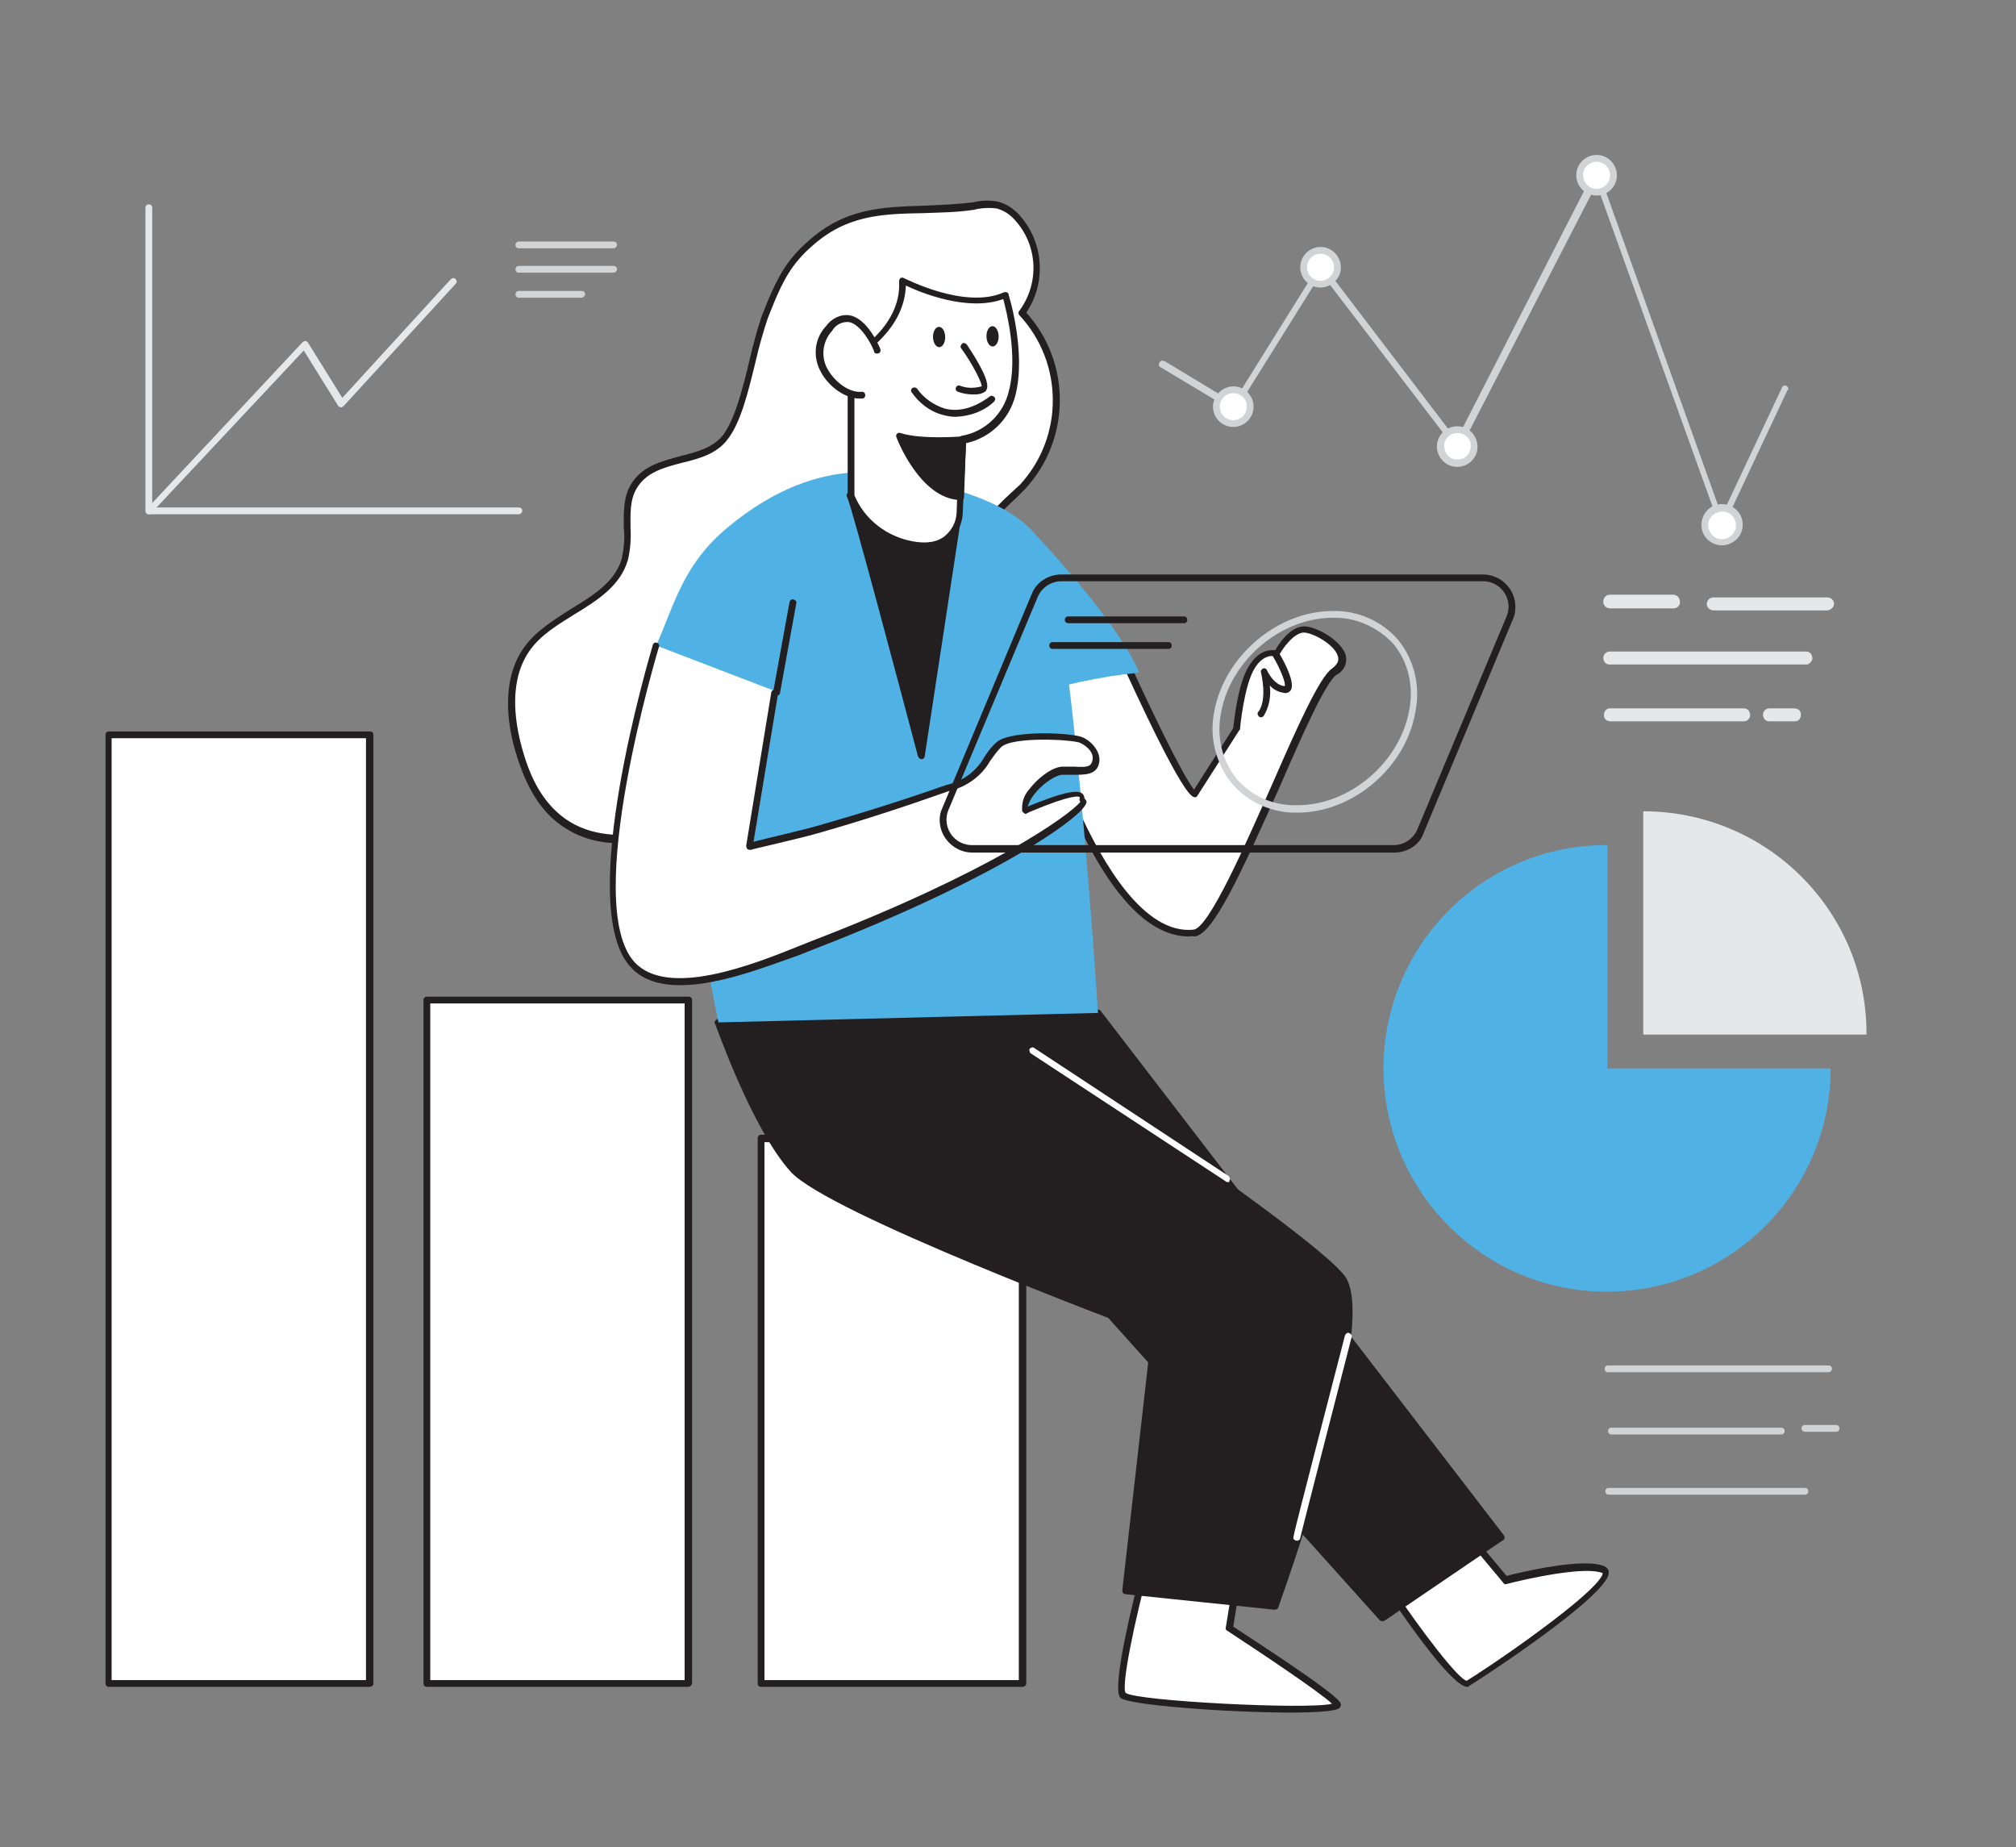 <?xml version="1.0" encoding="utf-8"?>
<!-- Generator: Adobe Illustrator 25.1.0, SVG Export Plug-In . SVG Version: 6.00 Build 0)  -->
<svg version="1.1" id="Layer_1" xmlns="http://www.w3.org/2000/svg" xmlns:xlink="http://www.w3.org/1999/xlink" x="0px" y="0px"
	 viewBox="0 0 298 273" style="enable-background:new 0 0 298 273;" xml:space="preserve">
<rect x="0" y="0" width="298" height="273" fill="#808080" stroke="none"/>
<style type="text/css">
	.st0{fill:#FFFFFF;}
	.st1{fill:#231F20;}
	.st2{fill:#50B2E4;}
	.st3{fill:#D1D3D4;}
	.st4{fill:#E6E7E8;}
	.st5{fill:none;stroke:#E6E7E8;stroke-width:1.015;stroke-linecap:round;stroke-linejoin:round;stroke-miterlimit:4.06;}
</style>
<g id="_507_data_analyst_flatline">
	<path class="st0" d="M205,234.2c0,0,10.3,15.4,12,14.6c1.7-0.9,23.2-15.3,20.1-16.8c-3.1-1.4-14.5,1.5-14.5,1.5l-8.5-10.2
		L205,234.2z"/>
	<path class="st1" d="M216.9,249.3c-2,0-7.8-7.9-12.4-14.8c-0.1-0.2-0.1-0.4,0-0.6l9.1-10.9c0.2-0.2,0.5-0.2,0.7-0.1
		c0,0,0.1,0,0.1,0.1l8.3,9.9c1.9-0.5,11.5-2.8,14.5-1.4c0.4,0.2,0.6,0.5,0.6,0.9c0.1,3.4-19.8,16.3-20.7,16.8
		C217.1,249.3,217,249.3,216.9,249.3z M205.6,234.3c4.5,6.8,10.1,14,11.2,14.1c0.7-0.4,5.8-3.7,10.9-7.5c9.2-6.8,9.2-8.2,9.2-8.4
		c-2.5-1.1-11.1,0.8-14.2,1.6c-0.2,0.1-0.4,0-0.5-0.2l-8.1-9.7L205.6,234.3z"/>
	<path class="st0" d="M169.5,230.8c0,0-4.9,18.2-3.5,19.7c1.3,1.5,32.8,3,31.6,1.3c-1.1-1.7-15.9-11.2-15.9-11.2l1.4-8.5
		L169.5,230.8z"/>
	<path class="st1" d="M190.8,253.1c-9.2,0-24.2-1.1-25.2-2.2c-1.4-1.6,2.3-15.9,3.4-20.2c0.1-0.2,0.3-0.4,0.5-0.4l13.6,1.3
		c0.1,0,0.3,0.1,0.4,0.2c0.1,0.1,0.1,0.2,0.1,0.4l-1.3,8.2c2.4,1.6,14.7,9.5,15.8,11.2c0.2,0.3,0.1,0.7-0.2,0.9c0,0,0,0,0,0
		C197.3,252.9,194.5,253.1,190.8,253.1z M169.9,231.4c-2.3,8.6-4.2,17.9-3.5,18.8c1.6,1.2,26.9,2.5,30.5,1.6
		c-1.8-1.7-10-7.2-15.5-10.8c-0.2-0.1-0.3-0.3-0.2-0.5l1.3-8L169.9,231.4z"/>
	<rect x="112.5" y="168.3" class="st0" width="38.7" height="80.6"/>
	<path class="st1" d="M151.1,249.3h-38.6c-0.3,0-0.5-0.2-0.5-0.5v-80.6c0-0.3,0.2-0.5,0.5-0.5h38.7c0.3,0,0.5,0.2,0.5,0.5v80.6
		C151.7,249.1,151.4,249.3,151.1,249.3C151.2,249.3,151.2,249.3,151.1,249.3z M113,248.3h37.6v-79.5H113L113,248.3z"/>
	<rect x="63.1" y="147.8" class="st0" width="38.7" height="101"/>
	<path class="st1" d="M101.7,249.3H63.1c-0.3,0-0.5-0.2-0.5-0.5v-101c0-0.3,0.2-0.5,0.5-0.5h38.7c0.3,0,0.5,0.2,0.5,0.5v101
		C102.2,249.1,102,249.3,101.7,249.3z M63.6,248.3h37.6v-100H63.6L63.6,248.3z"/>
	<rect x="16" y="108.6" class="st0" width="38.7" height="140.3"/>
	<path class="st1" d="M54.6,249.3H16.1c-0.3,0-0.5-0.2-0.5-0.5V108.6c0-0.3,0.2-0.5,0.5-0.5h38.6c0.3,0,0.5,0.2,0.5,0.5v140.3
		C55.2,249.1,54.9,249.3,54.6,249.3z M16.5,248.3h37.6V109.1H16.5L16.5,248.3z"/>
	<polygon class="st1" points="162.3,149.7 221.8,227.2 204.3,239.1 124,149.7 	"/>
	<path class="st1" d="M204.3,239.6c-0.1,0-0.3-0.1-0.4-0.2l-80.3-89.4c-0.1-0.1-0.2-0.4-0.1-0.5c0.1-0.2,0.3-0.3,0.5-0.3h38.3
		c0.2,0,0.3,0.1,0.4,0.2l59.6,77.5c0.1,0.1,0.1,0.3,0.1,0.4c0,0.1-0.1,0.3-0.2,0.3l-17.5,11.9C204.5,239.6,204.4,239.6,204.3,239.6z
		 M125.1,150.2l79.3,88.2l16.7-11.4L162,150.2H125.1z"/>
	<path class="st1" d="M106.2,151.1c0,0,5.3,15.4,11,21.7s53.5,24,53.5,24l-4.3,38.2l22.1,2.3c0,0,15.1-41.7,10-48.6
		c-5.1-6.9-60.9-43.6-60.9-43.6L106.2,151.1z"/>
	<path class="st1" d="M188.4,237.9L188.4,237.9l-22.1-2.3c-0.1,0-0.3-0.1-0.3-0.2c-0.1-0.1-0.1-0.2-0.1-0.4l4.3-37.8
		c-4.8-1.8-47.7-17.9-53.3-24c-5.7-6.3-10.9-21.2-11.2-21.9c-0.1-0.1-0.1-0.3,0-0.4c0.1-0.1,0.2-0.2,0.3-0.3l31.3-5.9
		c0.1,0,0.3,0,0.4,0.1c2.4,1.5,56,36.9,61.1,43.8c2.2,3,1.2,12.2-3,27.3c-3,11.2-6.9,21.7-6.9,21.8
		C188.8,237.8,188.6,237.9,188.4,237.9z M166.9,234.6l21.2,2.2c0.7-2,4-11.4,6.8-21.3c5.1-18.5,4.5-24.6,3.1-26.4
		c-4.9-6.5-57.2-41.1-60.6-43.4l-30.5,5.8c1,2.8,5.7,15.5,10.7,21c5.6,6.1,52.8,23.7,53.3,23.9c0.2,0.1,0.4,0.3,0.3,0.5L166.9,234.6
		z"/>
	<path class="st0" d="M165,94.9c0,0,10,22.3,11.6,22.5l6.2-9.6c0,0,0.6-6.6,2.3-9.2s3.6-1.9,3.6-1.9s1.7-3.2,3.8-3.6
		c2.1-0.4,8.6,3.7,4.8,6.2c-3.8,2.5-16.2,38.2-20.8,38.7c-14.5,1.4-24.9-38.8-24.8-38.9L165,94.9z"/>
	<path class="st1" d="M175.7,138.4c-5.6,0-11.2-5.6-16.4-16.7c-4.1-8.6-8.6-22.5-7.9-23.1c0.1-0.1,0.1-0.1,0.2-0.1l13.3-4.1
		c0.2-0.1,0.5,0,0.6,0.3c4.3,9.6,9.4,20.1,11,22l5.8-9.1c0.1-1,0.7-6.8,2.4-9.3c1.4-2.2,3-2.3,3.8-2.2c0.5-0.9,2-3.2,3.9-3.5
		c1.7-0.3,5.5,1.8,6.4,3.9c0.5,1.2,0,2.6-1.2,3.2c-1.6,1-5.1,8.9-8.4,16.5c-5.9,13.2-9.9,21.9-12.6,22.2
		C176.2,138.3,175.9,138.4,175.7,138.4z M152.3,99.3c1.8,6.8,4.1,13.5,6.9,19.9c3.9,8.7,10,18.9,17.2,18.2
		c2.3-0.2,7.7-12.6,11.7-21.6c3.7-8.5,7-15.8,8.8-17c1.1-0.8,1-1.5,0.8-2c-0.7-1.8-4.1-3.5-5.2-3.3c-1.5,0.3-3,2.5-3.4,3.3
		c-0.1,0.2-0.4,0.3-0.6,0.2c-0.1,0-1.6-0.5-3,1.7c-1.6,2.5-2.2,8.9-2.2,9c0,0.1,0,0.2-0.1,0.2l-6.2,9.7c-0.1,0.2-0.3,0.3-0.5,0.2
		c-1.6-0.2-8-13.9-11.8-22.3L152.3,99.3z"/>
	<path class="st0" d="M119.7,36c-0.7,0.6-1.3,1.3-1.9,2c-2.2,2.5-3.5,5.7-4.7,8.9c-1.8,4.8-2.9,14-5.9,17.8
		c-3.3,4.2-10.6,2.4-13.5,7.3c-1.8,3.1-0.3,7.2-1.3,10.7c-1.8,6.3-10.4,7.8-14.3,13.1c-3.1,4.2-2.7,10.2-1.3,15.2
		c1,3.5,2.5,6.9,5.1,9.4c8.4,8.1,24.7,1.4,30.4-6.8c2.9-4.2,4.5-9.6,9-11.9c3.3-1.6,7.2-1.1,10.8-1.2c4-0.1,8-1.2,11.6-3
		c3.8-2,7.4-6,5.9-10c-0.9-2.5-3.6-4.1-4.1-6.7c-0.7-3.6,3-6.2,5.6-8.8c6.7-6.8,6.6-19.1-0.2-25.7c3.1-4.3,2.8-10.2-0.8-14.1
		c-0.8-0.9-1.8-1.5-2.9-1.8c-1.1-0.2-2.3-0.1-3.4,0.1C134.4,31.6,127,29.5,119.7,36z"/>
	<path class="st1" d="M91.7,124.6c-3.8,0.1-7.4-1.2-10.2-3.8c-2.3-2.2-4-5.3-5.3-9.7c-1.3-4.4-2.1-10.9,1.4-15.6
		c1.7-2.3,4.3-3.9,6.8-5.5c3.3-2,6.5-4,7.5-7.4c0.3-1.5,0.5-3,0.3-4.6c0-2.1-0.1-4.4,1-6.3c1.6-2.8,4.5-3.5,7.4-4.3
		c2.4-0.6,4.7-1.2,6.2-3c1.8-2.3,3-7,4-11.2c0.5-2.2,1.1-4.4,1.8-6.5c1.2-3,2.5-6.4,4.8-9c0.6-0.7,1.3-1.4,2-2l0,0
		c5.4-4.9,10.8-5.1,17.1-5.3c2.4-0.1,4.8-0.2,7.4-0.5l0.4-0.1c1.1-0.2,2.2-0.2,3.2,0c1.2,0.3,2.3,1,3.2,2c3.6,4,4,10,1,14.4
		c6.7,7.4,6.6,18.8-0.2,26.1c-0.4,0.4-0.9,0.9-1.3,1.3c-2.3,2.1-4.6,4.4-4.1,7.1c0.4,1.3,1.1,2.5,2,3.4c0.8,0.9,1.5,2,2,3.1
		c1.5,4.1-2,8.4-6.2,10.6c-3.7,1.9-7.7,3-11.8,3.1c-0.9,0-1.8,0-2.7,0c-2.7,0-5.6,0-7.9,1.1c-3,1.5-4.7,4.5-6.4,7.7
		c-0.8,1.4-1.5,2.8-2.4,4.1c-3.8,5.4-11.7,9.9-18.9,10.6C93.1,124.5,92.4,124.6,91.7,124.6z M120,36.4c-0.7,0.6-1.3,1.2-1.9,1.9
		c-2.2,2.5-3.4,5.7-4.6,8.7c-0.7,2.1-1.3,4.2-1.8,6.4c-1.1,4.5-2.2,9.1-4.2,11.6c-1.6,2.1-4.2,2.8-6.7,3.4c-2.7,0.7-5.3,1.4-6.7,3.8
		c-1,1.7-0.9,3.6-0.9,5.7c0.1,1.6,0,3.3-0.4,4.9c-1.1,3.8-4.6,6-7.9,8c-2.4,1.5-4.9,3-6.5,5.2c-3.2,4.4-2.4,10.4-1.2,14.7
		c1.2,4.3,2.8,7.1,5,9.2c3.6,3.4,8.2,3.7,11.5,3.4c6.9-0.7,14.5-5,18.2-10.2c0.9-1.2,1.6-2.6,2.4-3.9c1.8-3.2,3.6-6.5,6.9-8.1
		c2.6-1.3,5.6-1.3,8.4-1.2c0.9,0,1.8,0,2.6,0c4-0.2,7.9-1.2,11.4-3c3.8-2,7-5.8,5.7-9.3c-0.5-1-1.1-2-1.9-2.9
		c-1.1-1.1-1.9-2.4-2.3-3.9c-0.6-3.3,2-5.8,4.4-8c0.4-0.4,0.9-0.8,1.3-1.2c6.5-7.1,6.4-18-0.1-25c-0.2-0.2-0.2-0.5,0-0.7
		c3-4.1,2.7-9.7-0.7-13.4c-0.7-0.8-1.6-1.4-2.7-1.7c-0.9-0.1-1.9-0.1-2.9,0.1l-0.4,0.1c-2.6,0.4-5.1,0.4-7.5,0.5
		C130.3,31.6,125.1,31.8,120,36.4L120,36.4z"/>
	<path class="st2" d="M152.5,78.4c0,0,12.5,13,15.9,21c-6,0.6-11.8,1.9-17.5,3.8L152.5,78.4z"/>
	<path class="st2" d="M133.4,70.7c0,0-11.6-4.7-25.9,7.3C101,83.4,99.7,89.3,97,95.4c2,20.4,9.2,55.7,9.2,55.7l56.1-1.4
		c0,0-3.9-61.9-8.4-69.5S133.4,70.7,133.4,70.7z"/>
	<path class="st1" d="M125.8,73.3c0.9,1.7,10.5,38.5,10.5,38.5l5.2-34.1L125.8,73.3z"/>
	<path class="st1" d="M136.2,112.2c-0.2,0-0.4-0.2-0.5-0.4c-2.7-10.2-9.8-37-10.5-38.4c-0.1-0.2-0.1-0.4,0.1-0.5
		c0.1-0.2,0.3-0.2,0.5-0.2l15.7,4.3c0.2,0.1,0.4,0.3,0.4,0.6l-5.2,34.1C136.7,112,136.5,112.2,136.2,112.2L136.2,112.2z M126.6,74
		c1.6,5.1,7.6,27.7,9.6,35.2l4.8-31.3L126.6,74z"/>
	<path class="st0" d="M148.6,43.6c0,0,2.6,8.3,1,14.5c-0.9,3.5-3.7,6.2-7.3,6.8l-0.4,11c0,0-0.2,5.6-7,4.5c-4-0.7-7.5-3.4-9-7.2V53
		c0,0,8-4.2,7.6-11.5C133.4,41.4,142.5,46.3,148.6,43.6z"/>
	<path class="st1" d="M136.5,81.1c-0.6,0-1.2-0.1-1.8-0.2c-4.2-0.7-7.8-3.5-9.4-7.5c0-0.1,0-0.1,0-0.2V53c0-0.2,0.1-0.4,0.3-0.4
		c0.1,0,7.7-4.1,7.3-11c0-0.2,0.1-0.4,0.2-0.5c0.2-0.1,0.4-0.1,0.5,0c0.1,0,9,4.7,14.8,2.1c0.3-0.1,0.6,0,0.7,0.3c0,0,0,0,0,0.1
		c0.1,0.3,2.6,8.5,1,14.8c-0.9,3.6-3.7,6.3-7.3,7.1L142.3,76c-0.1,1.5-0.8,2.9-1.9,3.9C139.3,80.7,137.9,81.2,136.5,81.1z
		 M126.3,73.2c1.5,3.6,4.8,6.1,8.6,6.8c2.1,0.4,3.8,0.1,4.9-0.9c0.9-0.8,1.5-1.9,1.6-3.2l0.4-11c0-0.3,0.2-0.5,0.4-0.5
		c3.4-0.6,6.1-3.2,6.9-6.5c1.4-5.1-0.3-11.8-0.8-13.7c-5.2,1.9-12.1-0.9-14.4-2c-0.2,6.4-6.2,10.1-7.6,11L126.3,73.2z"/>
	<path class="st0" d="M129.6,51.7c0,0-3.1-7.8-7.1-3.1s1.4,10.2,4.8,9.9"/>
	<path class="st1" d="M127,58.9c-2,0-4.5-1.7-5.7-4c-1.2-2.2-0.9-4.9,0.8-6.7c0.8-1.1,2.1-1.8,3.5-1.6c2.7,0.5,4.4,4.7,4.5,4.9
		c0.1,0.2,0.1,0.6-0.2,0.7c-0.2,0.1-0.6,0.1-0.7-0.2c0,0,0-0.1,0-0.1c-0.4-1.1-2-4-3.7-4.3c-1-0.1-2,0.4-2.5,1.3
		c-1.4,1.5-1.7,3.8-0.7,5.6c1.1,2,3.3,3.6,5.1,3.4c0.3,0,0.5,0.2,0.5,0.5c0,0,0,0,0,0c0,0.3-0.2,0.5-0.4,0.5c0,0,0,0,0,0L127,58.9z"
		/>
	<path class="st1" d="M144,58.3c-0.8,0-1.6-0.1-2.4-0.4c-0.3-0.1-0.4-0.4-0.3-0.6c0.1-0.3,0.4-0.4,0.6-0.3c1,0.4,2.1,0.4,3.2,0.1
		c0.1-0.4-1.2-3.1-3-5.6c-0.2-0.2-0.1-0.5,0.1-0.7c0,0,0,0,0,0c0.2-0.2,0.5-0.1,0.7,0.1c0,0,0,0,0,0c0.8,1.2,3.4,5.1,3,6.5
		c-0.1,0.3-0.2,0.5-0.5,0.6C145.1,58.2,144.6,58.3,144,58.3z"/>
	<path class="st1" d="M141.3,61.6c-0.7,0-1.3-0.1-2-0.3c-1.9-0.5-3.5-1.8-4.6-3.4c-0.1-0.3,0.1-0.6,0.3-0.6c0.2-0.1,0.5,0,0.6,0.2
		c1,1.4,2.5,2.4,4.1,2.9c2.1,0.5,4.3-0.1,6.6-1.8c0.2-0.2,0.5-0.1,0.7,0.1c0.2,0.2,0.1,0.5-0.1,0.7
		C145.4,60.8,143.4,61.5,141.3,61.6z"/>
	<path class="st1" d="M142.2,64.9c0,0-5.9,0.5-9.3-0.5c0,0,3.4,8.8,9,9L142.2,64.9z"/>
	<path class="st1" d="M141.9,73.9L141.9,73.9c-5.9-0.2-9.3-9-9.4-9.3c-0.1-0.2,0-0.4,0.1-0.5c0.1-0.1,0.3-0.2,0.5-0.1
		c3.2,1,9,0.5,9.1,0.5c0.1,0,0.3,0,0.4,0.1c0.1,0.1,0.2,0.2,0.2,0.4l-0.3,8.5C142.5,73.7,142.2,74,141.9,73.9
		C141.9,73.9,141.9,73.9,141.9,73.9z M133.8,65.2c1,2.1,3.7,7.2,7.6,7.7l0.3-7.4C139.1,65.7,136.4,65.6,133.8,65.2z"/>
	
		<ellipse transform="matrix(1 -1.553281e-02 1.553281e-02 1 -0.757 2.161)" class="st1" cx="138.8" cy="49.8" rx="0.9" ry="1.5"/>
	
		<ellipse transform="matrix(1 -1.553281e-02 1.553281e-02 1 -0.755 2.285)" class="st1" cx="146.7" cy="49.7" rx="0.9" ry="1.5"/>
	<path class="st0" d="M97,95.4c0,0-11.7,38.2-3.5,47.1c5.7,6.2,20.3-0.5,26.7-3c31.4-12,42.5-21.9,40-21.4c0.8-2.6-7.1,1-8.4,1.5
		c-0.5-2.1,3.3-5.8,5.5-5.9c2.2-0.1,4.7,0.8,5-1.4c0.2-1.2-1-2.5-2.1-3c-1.1-0.6-10.3-1.1-12.2,0.6c-1.3,1.1-1.9,2.8-3,4
		c-1.3,1.1-2.8,1.9-4.4,2.4c-6.2,2.2-12.5,4.2-18.9,6c-3,0.9-10.4,2.6-10.4,2.6l3.7-22.6"/>
	<path class="st1" d="M100.6,145.6c-3,0-5.6-0.7-7.4-2.7c-8.3-9,2.9-46.1,3.3-47.6c0.1-0.3,0.4-0.4,0.6-0.3c0.3,0.1,0.4,0.4,0.3,0.6
		c-0.1,0.4-11.5,38-3.6,46.6c4.9,5.3,17.4,0.4,24.1-2.3l2-0.8c26.3-10.1,38.2-18.6,39.8-20.6l0,0c-0.1-0.1-0.2-0.3-0.1-0.5
		c0-0.1,0-0.1,0-0.2c-0.1-0.1-1-0.5-7.4,2.2l-0.4,0.2c-0.1,0.1-0.3,0.1-0.4,0c-0.1-0.1-0.2-0.2-0.3-0.3c-0.1-1.2,0.2-2.3,1-3.2
		c1.2-1.6,3.3-3.3,4.9-3.4c0.6,0,1.1,0,1.7,0c1.9,0.1,2.6,0.1,2.8-1c0.2-1.1-0.8-2-1.8-2.5s-9.9-1-11.7,0.6c-0.6,0.6-1.1,1.3-1.6,2
		c-1.3,2.3-3.5,3.9-6.1,4.5c-6.2,2.2-12.6,4.3-18.9,6.1c-3,0.9-10.3,2.5-10.4,2.6c-0.2,0-0.3,0-0.5-0.1c-0.1-0.1-0.2-0.3-0.2-0.5
		l3.7-22.6c0-0.3,0.3-0.5,0.6-0.4c0,0,0,0,0,0c0.3,0,0.5,0.3,0.4,0.6l-3.6,21.8c1.9-0.5,7.2-1.7,9.6-2.4c6.3-1.8,12.7-3.8,18.9-6
		c2.4-0.5,4.4-2,5.6-4.1c0.5-0.8,1.1-1.6,1.8-2.2c2.2-1.9,11.5-1.4,12.8-0.7c1.3,0.6,2.6,2.1,2.4,3.6c-0.3,2-2.2,1.9-3.9,1.9
		c-0.5,0-1.1,0-1.6,0c-1.1,0.1-3,1.4-4.2,3c-0.4,0.5-0.7,1.1-0.9,1.7c4.9-2,7.3-2.6,8.1-1.9c0.2,0.2,0.3,0.4,0.3,0.7
		c0.1,0.1,0.2,0.2,0.3,0.4c0.5,1.7-12.8,11.3-40.6,22l-2,0.8C113.4,142.8,106.4,145.6,100.6,145.6z"/>
	<path class="st1" d="M114.8,102.8L114.8,102.8c-0.4,0-0.5-0.3-0.5-0.6c0,0,0,0,0,0l2.4-13.2c0.1-0.3,0.3-0.5,0.6-0.4
		c0.3,0.1,0.5,0.3,0.4,0.6l-2.4,13.2C115.3,102.6,115.1,102.8,114.8,102.8z"/>
	<path class="st1" d="M186.4,106c-0.1,0-0.2,0-0.3-0.1c-0.2-0.2-0.3-0.5-0.1-0.7c1.4-1.8,0.4-5.8,0.4-5.8c-0.1-0.3,0.1-0.5,0.3-0.6
		c0.2-0.1,0.5,0,0.6,0.3c0,0,1,2.2,2.6,2.3c0.2-0.4-0.6-2.5-1.8-4.5c-0.1-0.2-0.1-0.6,0.2-0.7c0.2-0.1,0.6-0.1,0.7,0.2
		c0.8,1.3,2.5,4.5,1.8,5.6c-0.2,0.3-0.6,0.5-1,0.4c-0.8-0.1-1.6-0.5-2.1-1.1c0.2,1.6-0.1,3.2-0.9,4.5
		C186.7,105.9,186.6,106,186.4,106z"/>
	<path class="st3" d="M191.8,120.1c-3.7,0.1-7.3-1.5-9.7-4.3c-2.4-3-3.4-6.9-2.6-10.7c1.5-8.1,9.3-14.8,17.5-14.8
		c3.7-0.1,7.3,1.5,9.7,4.3c2.4,3,3.3,6.9,2.5,10.7l0,0C207.8,113.4,200,120.1,191.8,120.1z M197,91.3c-7.7,0-15.1,6.3-16.5,14
		c-0.7,3.5,0.1,7.1,2.3,9.8c2.2,2.6,5.5,4,9,3.9c7.7,0,15.1-6.3,16.5-14l0,0c0.7-3.5-0.1-7.1-2.3-9.8
		C203.7,92.7,200.4,91.2,197,91.3z"/>
	<path class="st1" d="M206.1,126h-62.4c-2.6,0-4.8-2.2-4.8-4.8c0-0.6,0.1-1.2,0.4-1.8l13.2-31.6c0.7-1.8,2.5-2.9,4.4-2.9h62.3
		c2.6,0,4.8,2.1,4.8,4.8c0,0.6-0.1,1.3-0.4,1.9l-13.2,31.6C209.8,124.9,208,126,206.1,126z M156.9,85.9c-1.5,0-2.9,0.9-3.5,2.3
		l-13.2,31.5c-0.8,1.9,0.1,4.1,2,4.9c0.5,0.2,1,0.3,1.4,0.3h62.4c1.5,0,2.9-0.9,3.5-2.3l13.2-31.5c0.8-1.9-0.1-4.1-2-4.9
		c-0.5-0.2-1-0.3-1.4-0.3L156.9,85.9z"/>
	<path class="st1" d="M175,92.1h-17.1c-0.3,0-0.5-0.2-0.5-0.5c0-0.3,0.2-0.5,0.5-0.5H175c0.3,0,0.5,0.2,0.5,0.5
		C175.5,91.9,175.3,92.1,175,92.1z"/>
	<path class="st1" d="M172.7,95.9h-17.1c-0.3,0-0.5-0.2-0.5-0.5s0.2-0.5,0.5-0.5h17.1c0.3,0,0.5,0.2,0.5,0.5S173,95.9,172.7,95.9z"
		/>
	<path class="st0" d="M191.7,227.7c-0.2,0-0.4-0.1-0.5-0.3c-0.1-0.2-0.1-0.2,7.6-30c0.1-0.3,0.4-0.5,0.6-0.4
		c0.3,0.1,0.5,0.4,0.4,0.6c0,0-7.6,29.5-7.6,29.7C192.2,227.5,192,227.7,191.7,227.7L191.7,227.7z"/>
	<path class="st0" d="M181.5,174.7c-0.1,0-0.2,0-0.3-0.1l-28.8-18.9c-0.2-0.1-0.3-0.5-0.2-0.7c0,0,0,0,0,0c0.2-0.2,0.5-0.3,0.7-0.1
		l28.7,18.9c0.2,0.2,0.3,0.5,0.1,0.7C181.8,174.7,181.7,174.7,181.5,174.7z"/>
	<path class="st2" d="M204.5,157.8c0,18.3,14.8,33.1,33,33.1c18.3,0,33.1-14.8,33.1-33c0,0,0,0,0,0h-33v-33
		C219.3,124.8,204.6,139.6,204.5,157.8z"/>
	<path class="st4" d="M242.9,119.9v33h33C276,134.7,261.2,119.9,242.9,119.9z"/>
	<path class="st3" d="M257.8,106.1h-19.7c-0.3,0-0.5-0.1-0.5-0.4c0-0.3,0.1-0.5,0.4-0.5c0,0,0.1,0,0.1,0h19.7c0.3,0,0.4,0.3,0.4,0.5
		C258.2,105.9,258,106.1,257.8,106.1z"/>
	<path class="st3" d="M265.2,106.1h-3.7c-0.3,0-0.4-0.3-0.4-0.5c0-0.2,0.2-0.4,0.4-0.4h3.7c0.3,0,0.5,0.1,0.5,0.4
		c0,0.3-0.1,0.5-0.4,0.5C265.3,106.1,265.3,106.1,265.2,106.1z"/>
	<path class="st3" d="M267,97.7h-29.1c-0.3,0-0.4-0.3-0.4-0.5c0-0.2,0.2-0.4,0.4-0.4H267c0.3,0,0.4,0.3,0.4,0.5
		C267.3,97.5,267.2,97.7,267,97.7z"/>
	<path class="st3" d="M247.4,89.4H238c-0.3,0-0.5-0.2-0.5-0.5c0-0.3,0.2-0.5,0.4-0.5c0,0,0,0,0,0h9.4c0.3,0,0.5,0.2,0.5,0.5
		C247.9,89.1,247.7,89.4,247.4,89.4z"/>
	<path class="st3" d="M270.1,89.7h-16.8c-0.3,0-0.5-0.2-0.5-0.4c0,0,0,0,0,0c0-0.3,0.2-0.5,0.5-0.5h16.8c0.3,0,0.5,0.2,0.5,0.5
		C270.6,89.4,270.3,89.7,270.1,89.7z"/>
	<path class="st5" d="M257.8,106.1h-19.7c-0.3,0-0.5-0.1-0.5-0.4c0-0.3,0.1-0.5,0.4-0.5c0,0,0.1,0,0.1,0h19.7c0.3,0,0.4,0.3,0.4,0.5
		C258.2,105.9,258,106.1,257.8,106.1z"/>
	<path class="st5" d="M265.2,106.1h-3.7c-0.3,0-0.4-0.3-0.4-0.5c0-0.2,0.2-0.4,0.4-0.4h3.7c0.3,0,0.5,0.1,0.5,0.4
		c0,0.3-0.1,0.5-0.4,0.5C265.3,106.1,265.3,106.1,265.2,106.1z"/>
	<path class="st5" d="M267,97.7h-29.1c-0.3,0-0.4-0.3-0.4-0.5c0-0.2,0.2-0.4,0.4-0.4H267c0.3,0,0.4,0.3,0.4,0.5
		C267.3,97.5,267.2,97.7,267,97.7z"/>
	<path class="st5" d="M247.4,89.4H238c-0.3,0-0.5-0.2-0.5-0.5c0-0.3,0.2-0.5,0.4-0.5c0,0,0,0,0,0h9.4c0.3,0,0.5,0.2,0.5,0.5
		C247.9,89.1,247.7,89.4,247.4,89.4z"/>
	<path class="st5" d="M270.1,89.7h-16.8c-0.3,0-0.5-0.2-0.5-0.4c0,0,0,0,0,0c0-0.3,0.2-0.5,0.5-0.5h16.8c0.3,0,0.5,0.2,0.5,0.5
		C270.6,89.4,270.3,89.7,270.1,89.7z"/>
	<path class="st3" d="M270.3,202.8h-32.6c-0.3,0-0.5-0.2-0.5-0.5c0-0.3,0.2-0.5,0.5-0.5h32.6c0.3,0,0.5,0.2,0.5,0.5
		C270.8,202.5,270.6,202.8,270.3,202.8z"/>
	<path class="st3" d="M263.3,212h-25.1c-0.3,0-0.5-0.2-0.5-0.5c0-0.3,0.2-0.5,0.5-0.5h25.1c0.3,0,0.5,0.2,0.5,0.5
		C263.8,211.8,263.6,212,263.3,212z"/>
	<path class="st3" d="M266.8,220.9h-29c-0.3,0-0.5-0.2-0.5-0.5c0-0.3,0.2-0.5,0.5-0.5h29c0.3,0,0.5,0.2,0.5,0.5
		C267.3,220.7,267.1,220.9,266.8,220.9z"/>
	<path class="st3" d="M271.4,211.6h-4.6c-0.3,0-0.5-0.2-0.5-0.5s0.2-0.5,0.5-0.5h4.6c0.3,0,0.5,0.2,0.5,0.5S271.7,211.6,271.4,211.6
		L271.4,211.6z"/>
	<path class="st4" d="M76.7,76H22c-0.3,0-0.5-0.2-0.5-0.5V30.7c0-0.3,0.2-0.5,0.5-0.5s0.5,0.2,0.5,0.5V75h54.2
		c0.3,0,0.5,0.2,0.5,0.5S76.9,76,76.7,76z"/>
	<path class="st4" d="M22,76c-0.1,0-0.3-0.1-0.3-0.1c-0.2-0.2-0.2-0.5,0-0.7c0,0,0,0,0,0l23-24.6c0.1-0.1,0.3-0.2,0.4-0.2
		c0.2,0,0.3,0.1,0.4,0.2l5.1,8.2l16-17.5c0.2-0.2,0.5-0.3,0.7-0.1s0.3,0.5,0.1,0.7c0,0,0,0,0,0L50.8,60c-0.1,0.1-0.3,0.2-0.4,0.2
		c-0.2,0-0.3-0.1-0.4-0.2l-5.1-8.2L22.3,75.9C22.2,76,22.1,76,22,76z"/>
	<path class="st3" d="M254.6,78.1L254.6,78.1c-0.2,0-0.4-0.1-0.4-0.3l-18.2-50.6l-20.1,39c-0.1,0.2-0.2,0.3-0.4,0.3
		c-0.2,0-0.3-0.1-0.4-0.2l-19.8-25.9l-12.5,20c-0.2,0.2-0.5,0.3-0.7,0.2l-10.5-6.3c-0.3-0.1-0.4-0.4-0.2-0.7
		c0.1-0.3,0.4-0.4,0.7-0.2c0,0,0,0,0.1,0l10.1,6.1l12.6-20.2c0.1-0.1,0.2-0.2,0.4-0.2c0.2,0,0.3,0.1,0.4,0.2L215.3,65l20.2-39.4
		c0.1-0.2,0.3-0.3,0.5-0.3c0.2,0,0.4,0.1,0.4,0.3l18.1,50.6l8.9-18.9c0.1-0.3,0.4-0.4,0.6-0.3c0.3,0.1,0.4,0.4,0.3,0.6
		c0,0,0,0.1-0.1,0.1l-9.4,20C255,78,254.8,78.1,254.6,78.1z"/>
	<circle class="st0" cx="182.3" cy="60.1" r="2.5"/>
	<path class="st3" d="M182.3,63.1c-1.7,0-3-1.4-3-3s1.4-3,3-3c1.7,0,3,1.4,3,3S184,63.1,182.3,63.1z M182.3,58.1c-1.1,0-2,0.9-2,2
		c0,1.1,0.9,2,2,2s2-0.9,2-2c0,0,0,0,0-0.1C184.3,59,183.4,58.1,182.3,58.1z"/>
	<circle class="st0" cx="195.2" cy="39.5" r="2.5"/>
	<path class="st3" d="M195.2,42.5c-1.7,0-3-1.4-3-3c0-1.7,1.4-3,3-3c1.7,0,3,1.4,3,3c0,0,0,0,0,0.1
		C198.2,41.1,196.8,42.5,195.2,42.5z M195.2,37.5c-1.1,0-2,0.9-2,2c0,1.1,0.9,2,2,2s2-0.9,2-2C197.2,38.4,196.3,37.5,195.2,37.5
		L195.2,37.5z"/>
	<circle class="st0" cx="236" cy="25.9" r="2.5"/>
	<path class="st3" d="M236,28.9c-1.7,0-3-1.4-3-3c0-1.7,1.4-3,3-3c1.7,0,3,1.4,3,3c0,0,0,0,0,0.1C239,27.5,237.7,28.9,236,28.9z
		 M236,23.9c-1.1,0-2,0.9-2,2s0.9,2,2,2c1.1,0,2-0.9,2-2S237.1,23.9,236,23.9z"/>
	<circle class="st0" cx="254.6" cy="77.6" r="2.5"/>
	<path class="st3" d="M254.6,80.6c-1.7,0-3.1-1.3-3.1-3c0-1.7,1.3-3.1,3-3.1c1.7,0,3.1,1.3,3.1,3c0,0,0,0,0,0.1
		C257.6,79.2,256.3,80.5,254.6,80.6z M254.6,75.6c-1.1,0-2.1,0.9-2.1,2c0,1.1,0.9,2.1,2,2.1c1.1,0,2.1-0.9,2.1-2c0,0,0,0,0-0.1
		C256.6,76.5,255.7,75.6,254.6,75.6z"/>
	<circle class="st0" cx="215.4" cy="65.9" r="2.5"/>
	<path class="st3" d="M215.4,69c-1.7,0-3-1.4-3-3c0-1.7,1.4-3,3-3c1.7,0,3,1.4,3,3c0,0,0,0,0,0.1C218.4,67.6,217.1,69,215.4,69z
		 M215.4,64c-1.1,0-2,0.9-1.9,2c0,1.1,0.9,2,2,1.9c1.1,0,1.9-0.9,1.9-1.9C217.5,64.9,216.6,64,215.4,64C215.5,64,215.4,64,215.4,64
		L215.4,64z"/>
	<path class="st3" d="M90.7,36.7h-14c-0.3,0-0.5-0.2-0.5-0.5c0-0.3,0.2-0.5,0.5-0.5h14c0.3,0,0.5,0.2,0.5,0.5
		C91.2,36.5,90.9,36.7,90.7,36.7z"/>
	<path class="st3" d="M90.7,40.3h-14c-0.3,0-0.5-0.2-0.5-0.5s0.2-0.5,0.5-0.5h14c0.3,0,0.5,0.2,0.5,0.5S90.9,40.3,90.7,40.3z"/>
	<path class="st3" d="M86,44h-9.3c-0.3,0-0.5-0.2-0.5-0.5s0.2-0.5,0.5-0.5H86c0.3,0,0.5,0.2,0.5,0.5C86.5,43.7,86.2,44,86,44z"/>
</g>
</svg>
